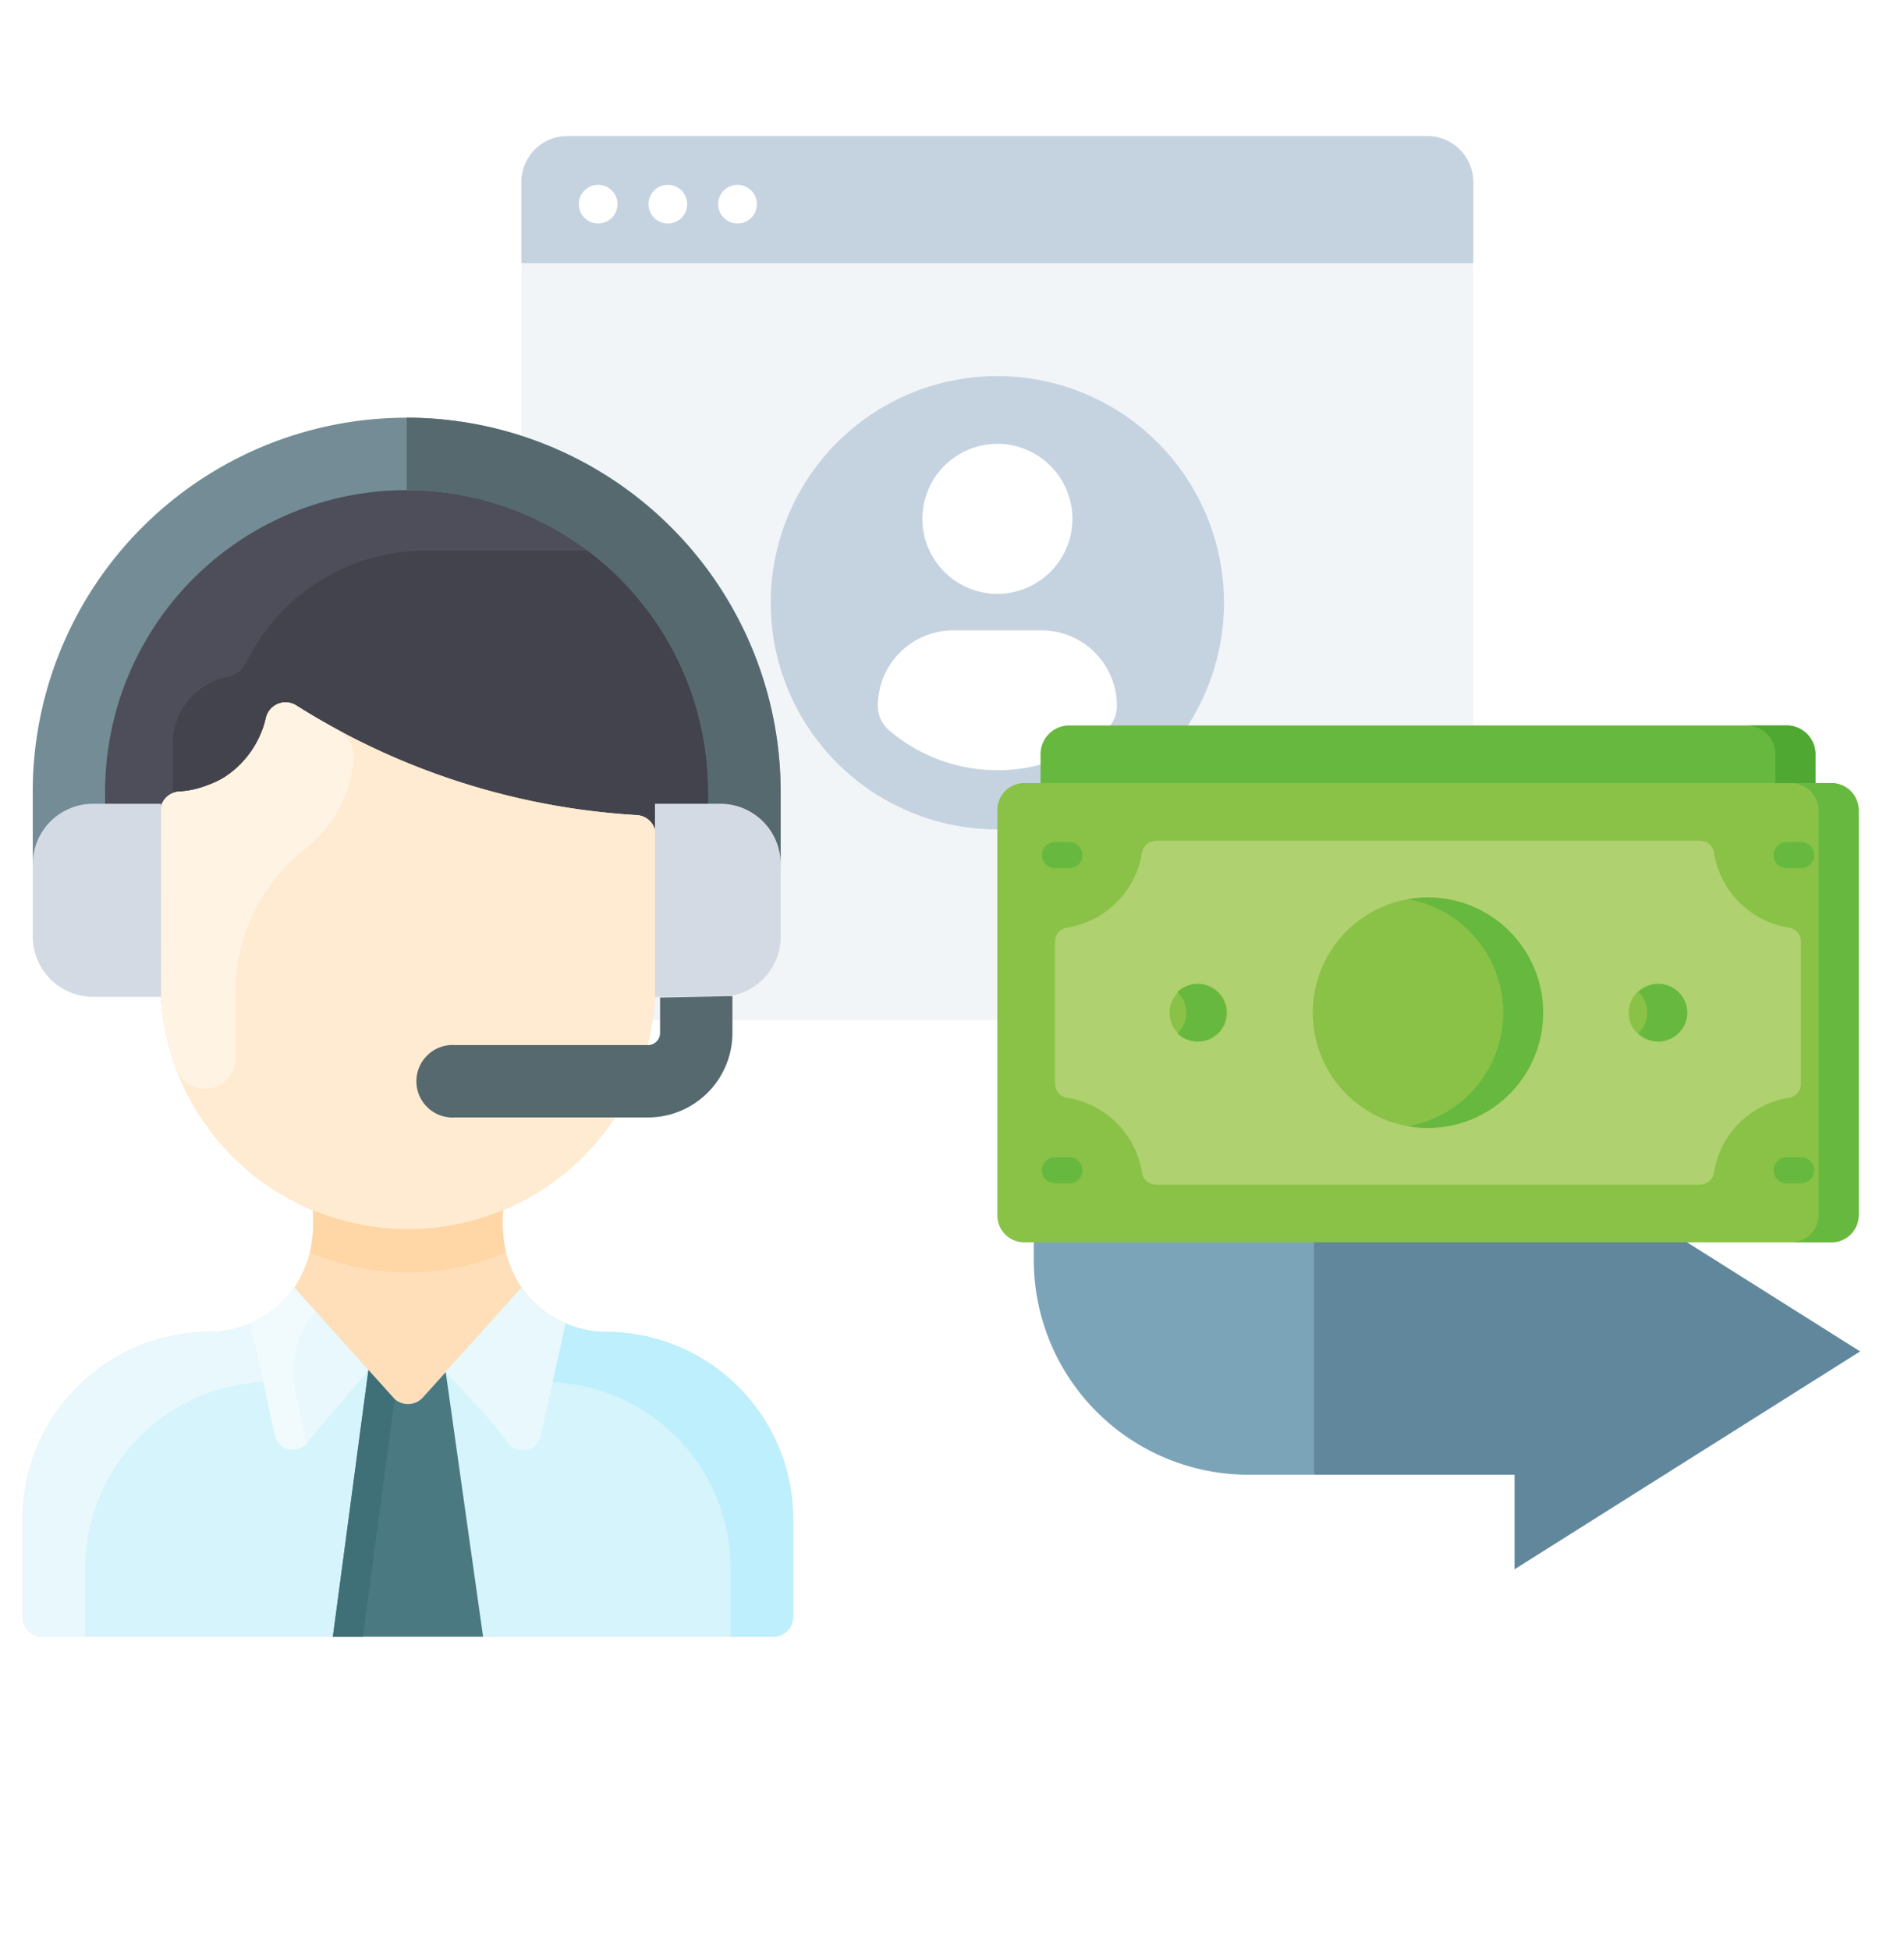 <svg xmlns="http://www.w3.org/2000/svg" width="84" height="86">
    <defs>
        <filter id="사각형_19807" x="14" y="0" width="60" height="54" filterUnits="userSpaceOnUse">
            <feOffset dy="3"/>
            <feGaussianBlur stdDeviation="3" result="blur"/>
            <feFlood flood-color="#48515f" flood-opacity=".161"/>
            <feComposite operator="in" in2="blur"/>
            <feComposite in="SourceGraphic"/>
        </filter>
        <style>
            .cls-2{fill:#c5d3e1}.cls-3{fill:#fff}.cls-7{fill:#e8f8fc}.cls-17{fill:#55696e}.cls-18{fill:#d3dae3}.cls-21{fill:#67b83e}.cls-23{fill:#89c247}
        </style>
    </defs>
    <g id="es_06" transform="translate(-920 -1620)">
        <g id="그룹_12341" data-name="그룹 12341">
            <g id="그룹_12322" data-name="그룹 12322" transform="translate(12.673 -17.277)">
                <g id="그룹_12181" data-name="그룹 12181" transform="translate(930.327 1643.277)">
                    <g id="web">
                        <g transform="translate(-23 -6)" style="filter:url(#사각형_19807)">
                            <rect id="사각형_19807-2" data-name="사각형 19807" width="42" height="36" rx="3" transform="translate(23 6)" style="fill:#f2f5f8"/>
                        </g>
                        <path id="패스_6562" data-name="패스 6562" class="cls-2" d="M43.75 20.106h-42v-3.567A2.031 2.031 0 0 1 3.774 14.5h37.952a2.031 2.031 0 0 1 2.024 2.039z" transform="translate(-1.75 -14.5)"/>
                        <circle id="타원_614" data-name="타원 614" class="cls-3" cx=".854" cy=".854" r=".854" transform="translate(2.535 2.152)"/>
                        <circle id="타원_615" data-name="타원 615" class="cls-3" cx=".854" cy=".854" r=".854" transform="translate(5.609 2.152)"/>
                        <circle id="타원_616" data-name="타원 616" class="cls-3" cx=".854" cy=".854" r=".854" transform="translate(8.683 2.152)"/>
                    </g>
                </g>
                <g id="그룹_12323" data-name="그룹 12323" transform="translate(941.328 1653.866)">
                    <circle id="타원_634" data-name="타원 634" class="cls-3" cx="10" cy="10" r="10"/>
                    <g id="profile-user">
                        <path id="패스_7061" data-name="패스 7061" class="cls-2" d="M10 0a10 10 0 1 0 10 10A10 10 0 0 0 10 0zm0 2.99A3.308 3.308 0 1 1 6.693 6.3 3.308 3.308 0 0 1 10 2.991zm0 14.395a7.339 7.339 0 0 1-4.779-1.762 1.409 1.409 0 0 1-.495-1.071 3.336 3.336 0 0 1 3.352-3.335h3.849a3.331 3.331 0 0 1 3.347 3.335 1.406 1.406 0 0 1-.494 1.071A7.336 7.336 0 0 1 10 17.386z" transform="translate(0 -.001)"/>
                    </g>
                </g>
            </g>
            <g id="그룹_12326" data-name="그룹 12326" transform="translate(333)">
                <g id="man_1_" data-name="man (1)" transform="translate(509.977 1640.977)">
                    <path id="패스_7101" data-name="패스 7101" d="M112.019 45.979v4.358a.883.883 0 0 1-.883.883h-32.23a.883.883 0 0 1-.883-.883v-4.358a8.269 8.269 0 0 1 8.277-8.206 4.572 4.572 0 0 0 3.7-1.951 5.14 5.14 0 0 0 .822-3.366l.017-.041a10.928 10.928 0 0 1-6.749-10.1v-.345a2.742 2.742 0 0 1-2.232-1.11 2.679 2.679 0 0 1-.526-1.6V8.5a2.98 2.98 0 0 1 2.98-2.98A8.778 8.778 0 0 1 92.466.005c5.252 0 8.628-.039 8.91.1.066.01.675.118.723.142a8.778 8.778 0 0 1 6.72 8.535V19.1a2.87 2.87 0 0 1-2.87 2.87v.345a10.928 10.928 0 0 1-6.75 10.1l.017.041a5.137 5.137 0 0 0 .822 3.366 4.571 4.571 0 0 0 3.705 1.95 8.269 8.269 0 0 1 8.276 8.207z" style="fill:#ffdfba"/>
                    <path id="패스_7102" data-name="패스 7102" d="M135.483 8.785V19.1a2.87 2.87 0 0 1-2.87 2.87v-6.111a.882.882 0 0 0-.829-.881 31.6 31.6 0 0 1-15.024-4.832.885.885 0 0 0-1.33.524 4.353 4.353 0 0 1-1.912 2.691 5.805 5.805 0 0 1-2.208.645.879.879 0 0 0-.552.817v7.147a2.742 2.742 0 0 1-2.232-1.11 2.676 2.676 0 0 1-.477-1.082c-.071-.361-.05.454-.05-11.272a2.98 2.98 0 0 1 2.98-2.98A8.78 8.78 0 0 1 119.13.005c5.252 0 8.628-.039 8.91.1a8.758 8.758 0 0 1 2.374.72c.013.007.223.1.232.113a8.778 8.778 0 0 1 4.837 7.846z" transform="translate(-26.665)" style="fill:#42434d"/>
                    <path id="패스_7103" data-name="패스 7103" d="M112.019 334.7v4.358a.883.883 0 0 1-.883.883h-32.23a.883.883 0 0 1-.883-.883V334.7a8.269 8.269 0 0 1 8.277-8.2 4.572 4.572 0 0 0 3.7-1.954l4.36 4.845a.884.884 0 0 0 1.313 0l4.36-4.845a4.571 4.571 0 0 0 3.705 1.95 8.269 8.269 0 0 1 8.281 8.204z" transform="translate(0 -288.724)" style="fill:#d6f4fc"/>
                    <path id="패스_7104" data-name="패스 7104" class="cls-7" d="M252.392 326.127c-.014.029-1.1 4.985-1.1 4.953a.812.812 0 0 1-1.407.358 35.8 35.8 0 0 0-2.8-3.167l3.353-3.726a4.587 4.587 0 0 0 1.954 1.582z" transform="translate(-150.409 -288.723)"/>
                    <path id="패스_7105" data-name="패스 7105" class="cls-7" d="m170.889 324.546 3.274 3.638-2.716 3.218a.812.812 0 0 1-1.414-.349c-.007-.031-1.076-4.9-1.09-4.925a4.586 4.586 0 0 0 1.946-1.582z" transform="translate(-80.885 -288.724)"/>
                    <path id="패스_7106" data-name="패스 7106" d="M154.878 102.971a10.927 10.927 0 0 1-21.854 0v-7.493a.884.884 0 0 1 .836-.881 4.122 4.122 0 0 0 3.836-3.272.885.885 0 0 1 1.33-.524 31.593 31.593 0 0 0 15.024 4.832.882.882 0 0 1 .829.881z" transform="translate(-48.929 -80.656)" style="fill:#ffebd2"/>
                    <path id="패스_7107" data-name="패스 7107" d="M130.057 3.316h-7.62a8.779 8.779 0 0 0-7.89 4.929 1.217 1.217 0 0 1-.862.65 2.982 2.982 0 0 0-2.38 2.919v2.19a.879.879 0 0 0-.552.817v5.242a1.257 1.257 0 0 1-2.283.726 2.734 2.734 0 0 1-.405-.914c-.1-.428-.072.4-.072-11.372a2.98 2.98 0 0 1 2.98-2.98A8.78 8.78 0 0 1 119.125 0c5.217 0 8.628-.04 8.91.1a8.83 8.83 0 0 1 2.172.629c.035.015.417.187.434.2a1.256 1.256 0 0 1-.584 2.378z" transform="translate(-26.66)" style="fill:#4d4e59"/>
                    <path id="패스_7108" data-name="패스 7108" d="M201.531 295.529a10.957 10.957 0 0 1-8.638 0 6.84 6.84 0 0 0 .125-1.812l.017-.041a10.95 10.95 0 0 0 8.355 0l.017.041a6.838 6.838 0 0 0 .125 1.812z" transform="translate(-102.191 -261.261)" style="fill:#ffd6a6"/>
                    <path id="패스_7109" data-name="패스 7109" class="cls-7" d="M88.632 341.461a8.231 8.231 0 0 0-7.85 8.222v3.009h-1.876a.883.883 0 0 1-.883-.883v-4.351a8.278 8.278 0 0 1 8.279-8.214 4.572 4.572 0 0 0 1.757-.368c.013.029.566 2.554.573 2.585z" transform="translate(0 -301.472)"/>
                    <path id="패스_7110" data-name="패스 7110" d="M289.9 341.461a8.231 8.231 0 0 1 7.85 8.222v3.009h1.876a.883.883 0 0 0 .883-.883v-4.351a8.278 8.278 0 0 0-8.279-8.214 4.572 4.572 0 0 1-1.757-.368c-.01.029-.563 2.554-.573 2.585z" transform="translate(-188.493 -301.472)" style="fill:#bdeffc"/>
                    <path id="패스_7111" data-name="패스 7111" d="m170.958 329.182.489 2.22a.812.812 0 0 1-1.414-.349 1092.9 1092.9 0 0 0-1.09-4.925 4.587 4.587 0 0 0 1.946-1.582l.943 1.049a4.262 4.262 0 0 0-.873 3.587z" transform="translate(-80.885 -288.724)" style="fill:#f1fafc"/>
                    <path id="패스_7112" data-name="패스 7112" d="M141.539 93.227a5.518 5.518 0 0 1-2.025 3.818 8.063 8.063 0 0 0-3.181 6.49v2.744a1.348 1.348 0 0 1-2.6.571 10.9 10.9 0 0 1-.71-3.883v-7.493a.884.884 0 0 1 .836-.881 4.122 4.122 0 0 0 3.836-3.272.884.884 0 0 1 1.328-.525 31.04 31.04 0 0 0 1.821 1.066 1.358 1.358 0 0 1 .695 1.365z" transform="translate(-48.928 -80.652)" style="fill:#fff3e4"/>
                    <path id="패스_7113" data-name="패스 7113" d="m207 357.594 1.648 11.671h-6.623l.626-4.692.382-2.868.56-4.2 1.087 1.207a.883.883 0 0 0 1.312 0z" transform="translate(-110.313 -318.046)" style="fill:#4b7981"/>
                    <path id="패스_7114" data-name="패스 7114" d="m204.745 358.788-1.4 10.478h-1.325l1.568-11.76z" transform="translate(-110.313 -318.046)" style="fill:#3f6f77"/>
                </g>
                <g id="그룹_12324" data-name="그룹 12324" transform="translate(3.757 4.425)">
                    <g id="그룹_12146" data-name="그룹 12146" transform="translate(584.689 1634)">
                        <path id="패스_6683" data-name="패스 6683" d="M132.4 21.287a1.6 1.6 0 0 1-1.6-1.6V16.5a13.3 13.3 0 0 0-26.609 0v3.193a1.6 1.6 0 0 1-3.193 0V16.5a16.5 16.5 0 0 1 33 0v3.193a1.6 1.6 0 0 1-1.598 1.594z" transform="translate(-101)" style="fill:#738c96"/>
                    </g>
                    <path id="패스_6684" data-name="패스 6684" class="cls-17" d="M269.3 16.5v3.193a1.6 1.6 0 1 0 3.193 0V16.5A16.516 16.516 0 0 0 256 0v3.193A13.32 13.32 0 0 1 269.3 16.5z" transform="translate(345.187 1634)"/>
                    <g id="그룹_12147" data-name="그룹 12147" transform="translate(612.139 1651.03)">
                        <path id="패스_6685" data-name="패스 6685" class="cls-18" d="M328.85 168.515h-2.885V160h2.885a2.661 2.661 0 0 1 2.661 2.661v3.193a2.661 2.661 0 0 1-2.661 2.661z" transform="translate(-325.965 -160)"/>
                    </g>
                    <g id="그룹_12148" data-name="그룹 12148" transform="translate(584.689 1651.03)">
                        <path id="패스_6686" data-name="패스 6686" class="cls-18" d="M106.658 168.515h-3a2.661 2.661 0 0 1-2.658-2.661v-3.193a2.661 2.661 0 0 1 2.661-2.661h3z" transform="translate(-101 -160)"/>
                    </g>
                    <g id="그룹_12151" data-name="그룹 12151" transform="translate(601.719 1661.142)">
                        <path id="패스_6697" data-name="패스 6697" class="cls-17" d="M271.644 255a.533.533 0 0 1-.532.532H262.6a1.6 1.6 0 1 0 0 3.193h8.515a3.73 3.73 0 0 0 3.722-3.725v-1.629l-3.193.063z" transform="translate(-261 -255)"/>
                    </g>
                </g>
            </g>
            <g id="money" transform="translate(940.322 1627.056)">
                <path id="패스_6935" data-name="패스 6935" d="m270.416 317.389-15.247-9.607v4.168h-8.841l-1 5.048 1 5.831h8.841V327zm0 0" transform="translate(-208.673 -264.833)" style="fill:#61879c"/>
                <path id="패스_6936" data-name="패스 6936" d="m133.652 266.77-9.113-8.86v10.273a9.477 9.477 0 0 0 9.467 9.466h2.9V266.77zm0 0" transform="translate(-99.253 -219.653)" style="fill:#7ca4b9"/>
            </g>
            <g id="그룹_12392" data-name="그룹 12392" transform="translate(964 1652)">
                <g id="그룹_12377" data-name="그룹 12377" transform="translate(1.906)">
                    <path id="패스_7135" data-name="패스 7135" class="cls-21" d="M25.6 3.235V1.271A1.269 1.269 0 0 1 26.866 0h31.655a1.269 1.269 0 0 1 1.266 1.271v1.964H25.6z" transform="translate(-25.6)"/>
                    <path id="패스_7136" data-name="패스 7136" d="M447.4 0h-1.764a1.271 1.271 0 0 1 1.271 1.271v1.964h1.764V1.271A1.271 1.271 0 0 0 447.4 0z" transform="translate(-414.487)" style="fill:#4ea832"/>
                </g>
                <g id="그룹_12388" data-name="그룹 12388" transform="translate(0 2.542)">
                    <path id="패스_7137" data-name="패스 7137" class="cls-23" d="M36.812 54.391H1.187A1.187 1.187 0 0 1 0 53.2V35.32a1.187 1.187 0 0 1 1.187-1.187h35.625A1.187 1.187 0 0 1 38 35.32V53.2a1.187 1.187 0 0 1-1.188 1.191z" transform="translate(0 -34.133)"/>
                    <path id="패스_7138" data-name="패스 7138" d="M37.972 68.8a3.976 3.976 0 0 1-3.3 3.3.629.629 0 0 0-.534.624v6.258a.629.629 0 0 0 .534.624 3.976 3.976 0 0 1 3.3 3.3.629.629 0 0 0 .625.533h23.99a.629.629 0 0 0 .625-.533 3.976 3.976 0 0 1 3.3-3.3.629.629 0 0 0 .534-.624v-6.257a.629.629 0 0 0-.534-.624 3.976 3.976 0 0 1-3.3-3.3.629.629 0 0 0-.625-.533H38.6a.629.629 0 0 0-.625.533z" transform="translate(-31.592 -65.725)" style="fill:#b0d16f"/>
                    <g id="그룹_12378" data-name="그룹 12378" transform="translate(1.967 2.602)">
                        <path id="패스_7139" data-name="패스 7139" class="cls-21" d="M27.619 70.225h-.635a.575.575 0 0 1 0-1.151h.635a.575.575 0 0 1 0 1.151z" transform="translate(-26.408 -69.074)"/>
                    </g>
                    <g id="그룹_12380" data-name="그룹 12380" transform="translate(34.247 2.602)">
                        <g id="그룹_12379" data-name="그룹 12379">
                            <path id="패스_7140" data-name="패스 7140" class="cls-21" d="M462.818 70.225h-.635a.575.575 0 1 1 0-1.151h.635a.575.575 0 0 1 0 1.151z" transform="translate(-461.607 -69.074)"/>
                        </g>
                    </g>
                    <g id="그룹_12382" data-name="그룹 12382" transform="translate(34.247 16.505)">
                        <g id="그룹_12381" data-name="그룹 12381">
                            <path id="패스_7141" data-name="패스 7141" class="cls-21" d="M462.818 257.959h-.635a.575.575 0 1 1 0-1.151h.635a.575.575 0 0 1 0 1.151z" transform="translate(-461.607 -256.808)"/>
                        </g>
                    </g>
                    <g id="그룹_12384" data-name="그룹 12384" transform="translate(1.967 16.505)">
                        <g id="그룹_12383" data-name="그룹 12383">
                            <path id="패스_7142" data-name="패스 7142" class="cls-21" d="M27.619 257.959h-.635a.575.575 0 1 1 0-1.151h.635a.575.575 0 1 1 0 1.151z" transform="translate(-26.408 -256.808)"/>
                        </g>
                    </g>
                    <path id="패스_7143" data-name="패스 7143" class="cls-21" d="M473.587 34.133h-1.764a1.225 1.225 0 0 1 1.228 1.223v17.812a1.225 1.225 0 0 1-1.228 1.223h1.764a1.225 1.225 0 0 0 1.228-1.223V35.356a1.225 1.225 0 0 0-1.228-1.223z" transform="translate(-436.815 -34.133)"/>
                    <g id="그룹_12386" data-name="그룹 12386" transform="translate(13.916 5.045)">
                        <g id="그룹_12385" data-name="그룹 12385">
                            <circle id="타원_636" data-name="타원 636" class="cls-23" cx="5.084" cy="5.084" r="5.084"/>
                        </g>
                    </g>
                    <circle id="타원_637" data-name="타원 637" class="cls-23" cx="1.271" cy="1.271" r="1.271" transform="rotate(-76.7 10.672 .9)"/>
                    <circle id="타원_638" data-name="타원 638" class="cls-23" cx="1.271" cy="1.271" r="1.271" transform="rotate(-45 25.893 -27.922)"/>
                    <g id="그룹_12387" data-name="그룹 12387" transform="translate(7.949 5.045)">
                        <path id="패스_7144" data-name="패스 7144" class="cls-21" d="M245.035 102.4a5.111 5.111 0 0 0-.882.078 5.083 5.083 0 0 1 0 10.012 5.083 5.083 0 1 0 .882-10.09z" transform="translate(-233.985 -102.4)"/>
                        <path id="패스_7145" data-name="패스 7145" class="cls-21" d="M381.568 153.6a1.266 1.266 0 0 0-.882.357 1.268 1.268 0 0 1 0 1.827 1.271 1.271 0 1 0 .882-2.185z" transform="translate(-360.351 -149.787)"/>
                        <path id="패스_7146" data-name="패스 7146" class="cls-21" d="M108.5 153.6a1.266 1.266 0 0 0-.882.357 1.268 1.268 0 0 1 0 1.827 1.271 1.271 0 1 0 .882-2.185z" transform="translate(-107.62 -149.787)"/>
                    </g>
                </g>
            </g>
        </g>
        <path id="사각형_19820" data-name="사각형 19820" transform="translate(920 1622)" style="fill:none" d="M0 0h84v84H0z"/>
    </g>
</svg>

